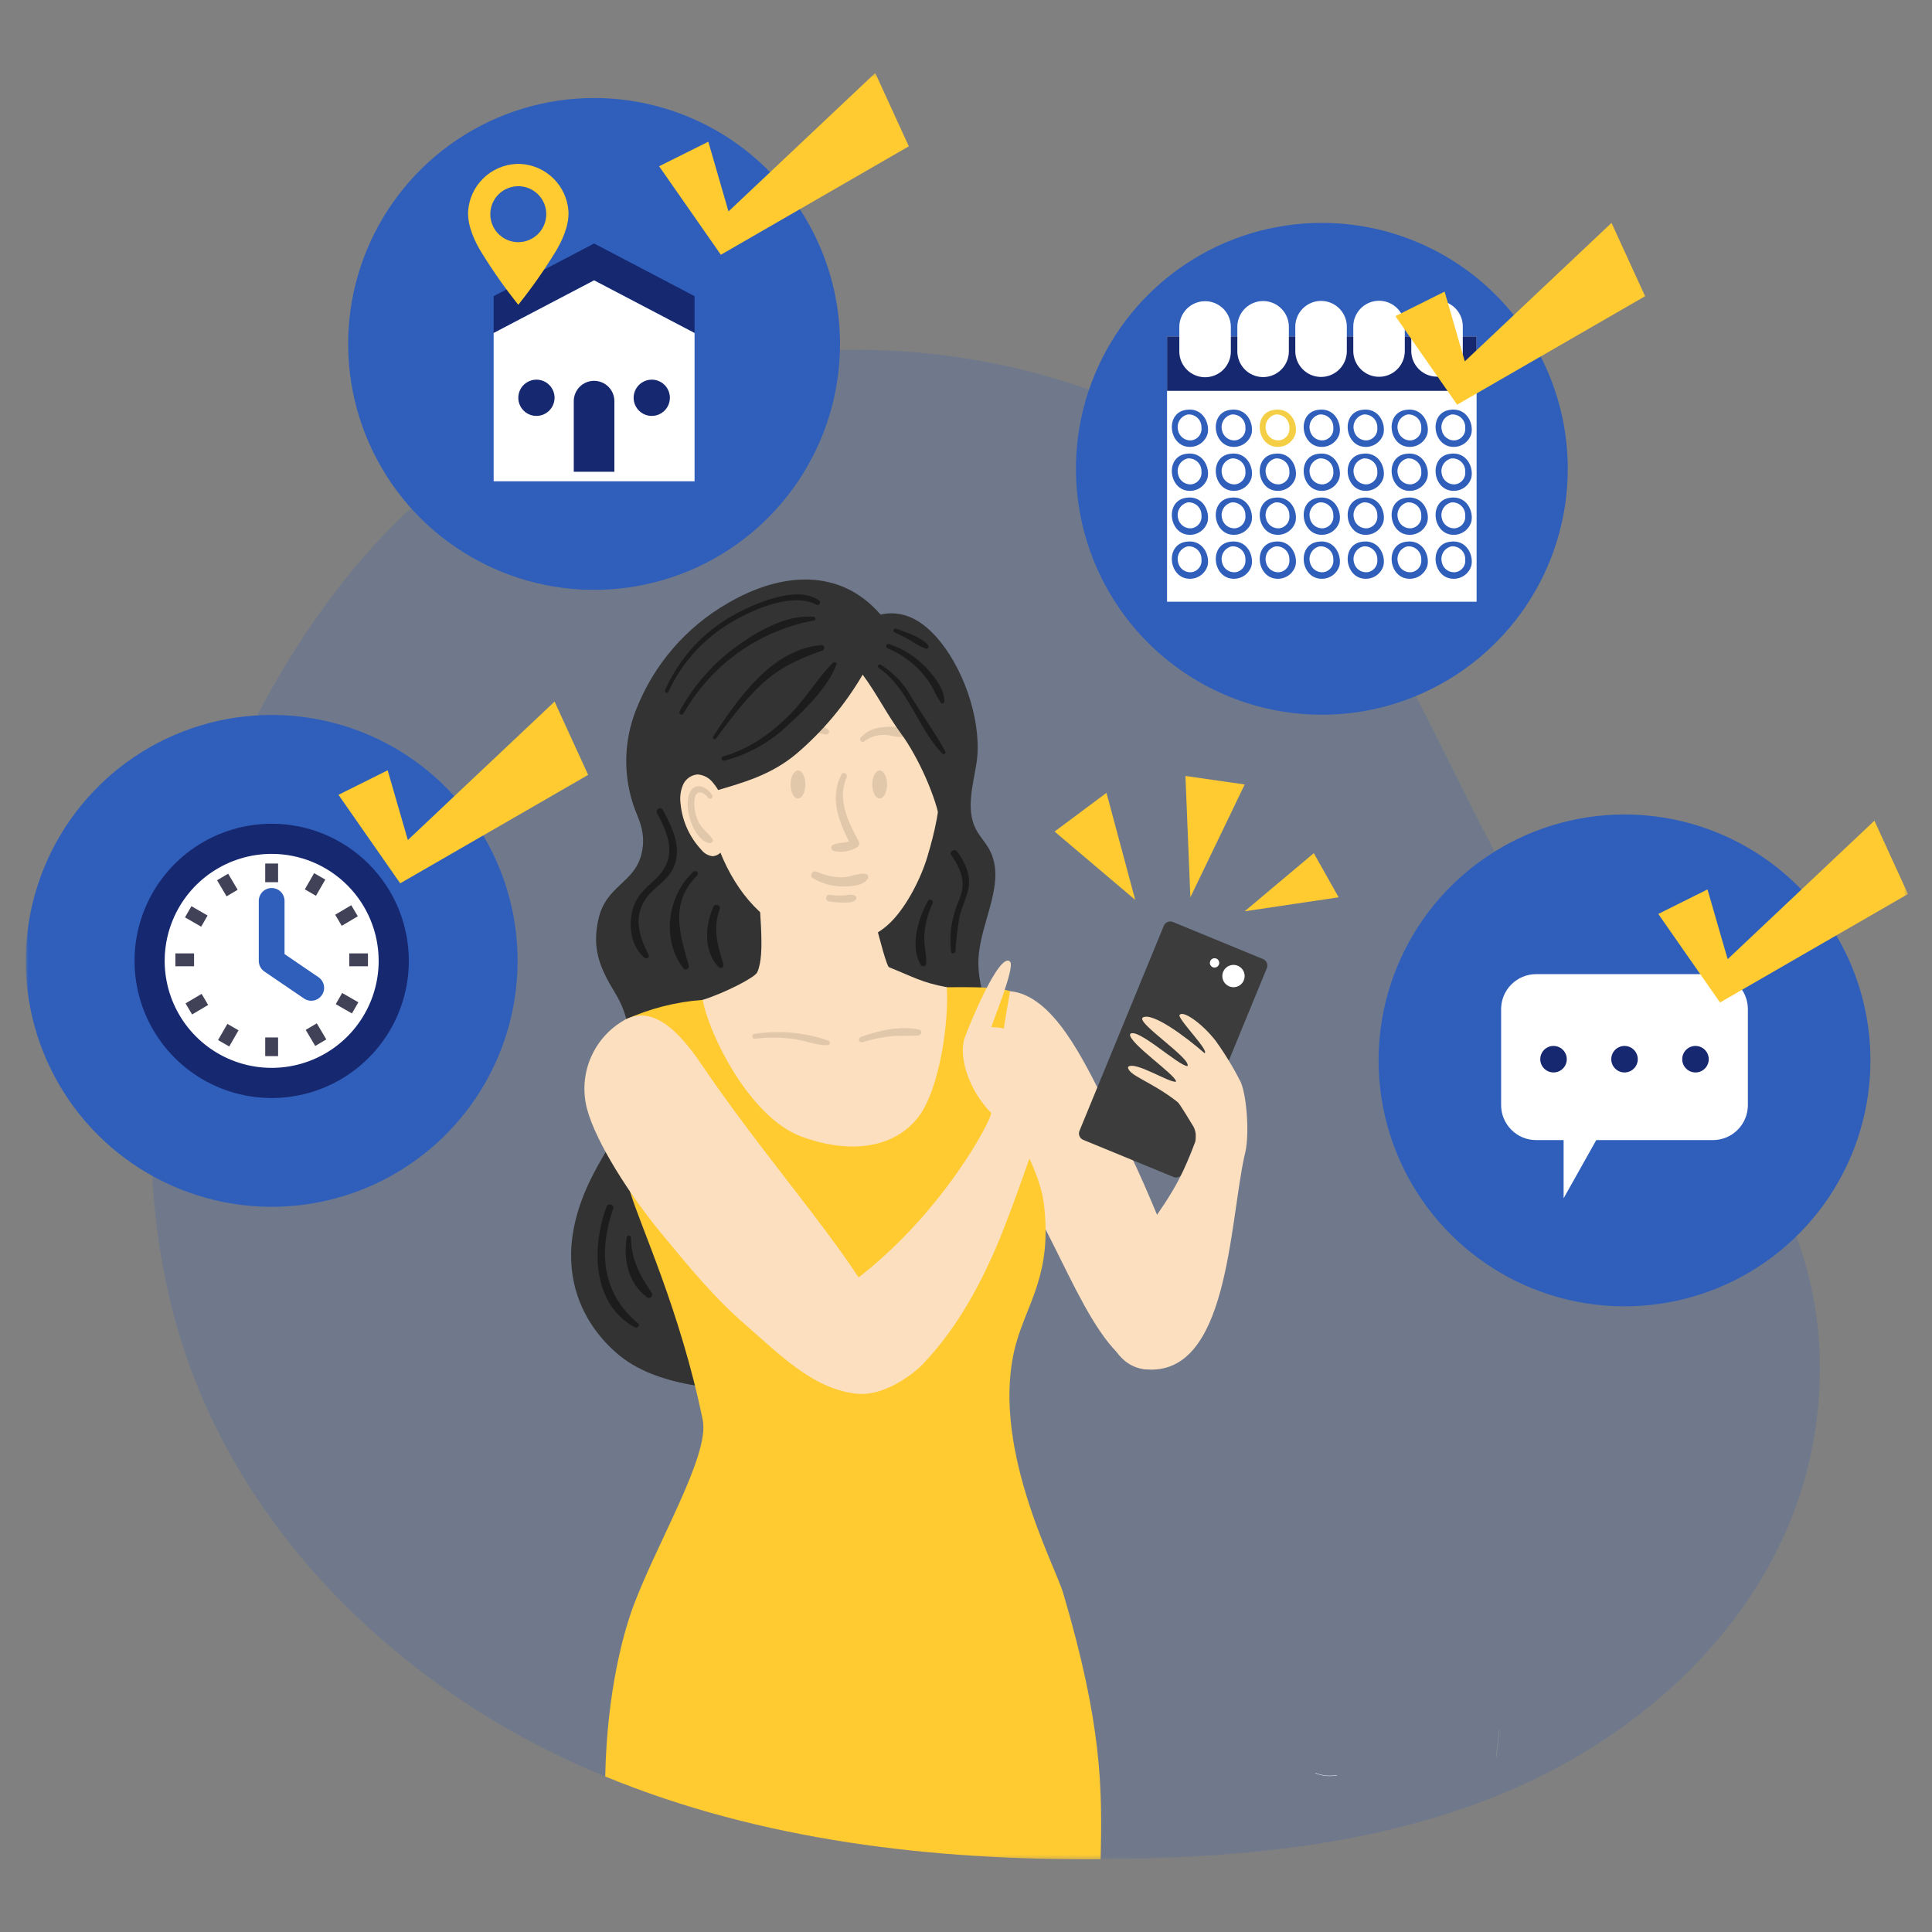 <svg width="512" height="512" viewBox="0 0 512 512" fill="none" xmlns="http://www.w3.org/2000/svg">
<rect x="0" y="0" width="512" height="512" fill="#808080" stroke="none"/>
<mask id="mask0_3784_4286" style="mask-type:luminance" maskUnits="userSpaceOnUse" x="6" y="19" width="500" height="474">
<path d="M505.622 19.343H6.82V492.737H505.622V19.343Z" fill="white"/>
</mask>
<g mask="url(#mask0_3784_4286)">
<g opacity="0.2">
<path d="M472.508 407.588C457.752 439.47 429.077 462.621 397.595 475.535C366.114 488.448 331.85 492.027 298.051 492.64C295.924 492.682 293.796 492.704 291.668 492.724C247.03 493.01 201.767 487.823 160.389 470.781C156.833 469.32 153.301 467.767 149.793 466.123C103.673 444.444 63.428 405.162 47.848 354.775C41.349 333.764 39.232 311.426 40.225 289.369C41.434 263.98 46.868 238.969 56.304 215.367C72.056 175.874 98.805 134.698 135.927 115.442C225.182 69.173 310.426 102.39 342.839 136.241C377.685 172.634 391.14 231.965 425.086 269.288C437.429 282.848 453.233 292.756 464.538 307.279C485.909 334.729 487.264 375.717 472.508 407.588Z" fill="#2F5FBB"/>
<path d="M397.307 458.507C397.021 460.853 396.737 463.2 396.453 465.547C396.447 465.614 396.552 465.614 396.559 465.547C396.845 463.2 397.13 460.853 397.414 458.507C397.419 458.44 397.314 458.44 397.307 458.507Z" fill="#E3F2FF"/>
</g>
<path d="M137.169 254.645C137.169 267.535 133.346 280.136 126.185 290.854C119.023 301.571 108.844 309.925 96.935 314.858C85.026 319.791 71.922 321.082 59.279 318.566C46.637 316.052 35.024 309.844 25.909 300.729C16.794 291.615 10.587 280.001 8.072 267.36C5.558 254.717 6.849 241.612 11.782 229.703C16.715 217.795 25.069 207.615 35.786 200.454C46.505 193.292 59.105 189.471 71.996 189.471C80.554 189.471 89.029 191.156 96.937 194.431C104.844 197.707 112.029 202.507 118.08 208.559C124.133 214.611 128.933 221.796 132.208 229.704C135.484 237.611 137.169 246.087 137.169 254.645Z" fill="#2F5FBB"/>
<path d="M108.342 254.644C108.342 261.832 106.211 268.858 102.217 274.835C98.224 280.811 92.548 285.469 85.907 288.221C79.266 290.971 71.959 291.691 64.909 290.288C57.859 288.886 51.383 285.425 46.301 280.342C41.218 275.259 37.757 268.784 36.355 261.734C34.952 254.683 35.672 247.377 38.423 240.735C41.173 234.095 45.831 228.419 51.808 224.425C57.785 220.432 64.811 218.301 71.999 218.301C76.772 218.301 81.498 219.241 85.907 221.067C90.316 222.894 94.323 225.57 97.697 228.946C101.072 232.32 103.749 236.327 105.576 240.735C107.402 245.145 108.342 249.871 108.342 254.644Z" fill="#162870"/>
<path d="M100.35 254.642C100.35 260.25 98.687 265.732 95.571 270.394C92.456 275.058 88.027 278.692 82.846 280.838C77.665 282.984 71.964 283.546 66.463 282.451C60.963 281.358 55.911 278.657 51.946 274.692C47.98 270.726 45.279 265.674 44.185 260.174C43.091 254.674 43.653 248.972 45.799 243.791C47.945 238.609 51.579 234.181 56.242 231.066C60.905 227.951 66.387 226.287 71.995 226.287C79.515 226.287 86.727 229.275 92.044 234.592C97.362 239.91 100.349 247.122 100.35 254.642Z" fill="white"/>
<path d="M71.992 238.747V254.643L82.479 261.792" stroke="#2F5FBB" stroke-width="6.827" stroke-linecap="round" stroke-linejoin="round"/>
<path d="M71.992 228.843V233.793" stroke="#414258" stroke-width="3.413"/>
<path d="M71.992 274.935V279.884" stroke="#414258" stroke-width="3.413"/>
<path d="M97.513 254.364H92.562" stroke="#414258" stroke-width="3.413"/>
<path d="M51.43 254.364H46.477" stroke="#414258" stroke-width="3.413"/>
<path d="M84.728 232.248L82.258 236.539" stroke="#414258" stroke-width="3.413"/>
<path d="M61.736 272.189L59.266 276.48" stroke="#414258" stroke-width="3.413"/>
<path d="M94.119 267.098L89.828 264.628" stroke="#414258" stroke-width="3.413"/>
<path d="M54.166 244.101L49.875 241.631" stroke="#414258" stroke-width="3.413"/>
<path d="M93.957 241.355L89.695 243.881" stroke="#414258" stroke-width="3.413"/>
<path d="M54.298 264.852L50.039 267.374" stroke="#414258" stroke-width="3.413"/>
<path d="M85.007 276.322L82.484 272.06" stroke="#414258" stroke-width="3.413"/>
<path d="M61.515 236.668L58.992 232.406" stroke="#414258" stroke-width="3.413"/>
<path d="M89.695 210.636L102.737 204.137L108.084 222.616L146.971 185.927L155.863 205.354L106.057 234.093L89.695 210.636Z" fill="#FFCB31"/>
<path d="M222.614 91.151C222.614 104.041 218.791 116.642 211.63 127.359C204.469 138.077 194.29 146.431 182.381 151.364C170.472 156.296 157.368 157.588 144.725 155.072C132.083 152.558 120.47 146.351 111.355 137.236C102.24 128.122 96.033 116.508 93.518 103.866C91.003 91.224 92.294 78.12 97.226 66.21C102.159 54.301 110.512 44.123 121.23 36.961C131.948 29.799 144.549 25.977 157.439 25.977C174.724 25.977 191.301 32.843 203.524 45.066C215.746 57.288 222.614 73.865 222.614 91.151Z" fill="#2F5FBB"/>
<path d="M184.068 78.48V88.25L157.444 74.296L130.82 88.25V78.48L157.444 64.525L184.068 78.48Z" fill="#162870"/>
<path d="M184.068 88.25V127.546H130.82V88.25L157.444 74.295L184.068 88.25Z" fill="white"/>
<path d="M157.435 100.922C156.729 100.921 156.029 101.06 155.376 101.331C154.723 101.601 154.129 101.997 153.629 102.497C153.13 102.997 152.734 103.59 152.463 104.243C152.194 104.896 152.055 105.596 152.055 106.302V125.021H162.817V106.304C162.817 105.597 162.678 104.897 162.407 104.244C162.138 103.591 161.741 102.997 161.241 102.497C160.742 101.998 160.148 101.601 159.495 101.331C158.842 101.061 158.142 100.922 157.435 100.922Z" fill="#162870"/>
<path d="M146.966 105.416C146.966 106.367 146.684 107.297 146.156 108.087C145.628 108.878 144.877 109.494 143.999 109.858C143.12 110.222 142.154 110.318 141.221 110.132C140.288 109.947 139.432 109.489 138.759 108.817C138.087 108.144 137.629 107.288 137.444 106.355C137.258 105.422 137.354 104.456 137.718 103.577C138.082 102.699 138.698 101.948 139.488 101.42C140.279 100.892 141.209 100.61 142.16 100.61C143.434 100.611 144.656 101.117 145.557 102.018C146.458 102.92 146.966 104.142 146.966 105.416Z" fill="#162870"/>
<path d="M177.529 105.416C177.529 106.367 177.247 107.296 176.719 108.087C176.191 108.878 175.441 109.494 174.562 109.858C173.684 110.222 172.717 110.318 171.785 110.133C170.852 109.947 169.995 109.49 169.323 108.818C168.651 108.146 168.193 107.289 168.007 106.357C167.821 105.425 167.916 104.458 168.28 103.58C168.643 102.701 169.258 101.95 170.049 101.422C170.839 100.893 171.768 100.611 172.719 100.61C173.994 100.61 175.217 101.116 176.119 102.017C177.021 102.919 177.528 104.141 177.529 105.416Z" fill="#162870"/>
<path fill-rule="evenodd" clip-rule="evenodd" d="M150.651 56.053C150.841 59.87 148.876 64.052 147.034 67.016C144.088 71.793 140.855 76.387 137.351 80.772C133.848 76.387 130.615 71.793 127.669 67.016C125.827 64.057 123.862 59.87 124.052 56.053C124.255 52.748 125.67 49.634 128.026 47.307C130.382 44.98 133.514 43.604 136.821 43.442C137.001 43.432 137.17 43.432 137.35 43.432C137.53 43.432 137.699 43.432 137.879 43.442C141.187 43.603 144.319 44.979 146.675 47.306C149.032 49.633 150.447 52.748 150.651 56.053ZM144.765 56.752C144.763 55.286 144.326 53.853 143.51 52.636C142.694 51.418 141.536 50.469 140.181 49.91C138.826 49.35 137.337 49.205 135.898 49.492C134.461 49.779 133.142 50.486 132.105 51.523C131.07 52.56 130.364 53.881 130.079 55.319C129.794 56.757 129.941 58.247 130.503 59.601C131.064 60.956 132.014 62.113 133.234 62.927C134.452 63.741 135.886 64.176 137.351 64.176C139.319 64.174 141.205 63.391 142.595 61.999C143.986 60.607 144.766 58.719 144.765 56.752Z" fill="#FFCB31"/>
<path d="M174.672 44.056L187.71 37.557L193.057 56.036L231.948 19.343L240.843 38.774L191.03 67.516L174.672 44.056Z" fill="#FFCB31"/>
<path d="M415.476 124.244C415.476 137.133 411.653 149.733 404.492 160.451C397.331 171.168 387.152 179.52 375.243 184.452C363.334 189.385 350.23 190.676 337.588 188.16C324.947 185.646 313.334 179.438 304.22 170.324C295.106 161.21 288.9 149.597 286.385 136.955C283.871 124.313 285.161 111.209 290.094 99.3C295.026 87.392 303.38 77.214 314.097 70.053C324.815 62.892 337.414 59.069 350.304 59.069C367.589 59.07 384.166 65.937 396.388 78.159C408.61 90.382 415.476 106.959 415.476 124.244Z" fill="#2F5FBB"/>
<path d="M391.315 159.464H309.281V89.159H391.315V159.464Z" fill="white"/>
<path d="M391.315 103.576H309.281V89.159H391.315V103.576Z" fill="#162870"/>
<path d="M319.359 93.143V86.647" stroke="white" stroke-width="13.653" stroke-linecap="round" stroke-linejoin="round"/>
<path d="M334.734 93.104V86.608" stroke="white" stroke-width="13.653" stroke-linecap="round" stroke-linejoin="round"/>
<path d="M350.094 93.065V86.573" stroke="white" stroke-width="13.653" stroke-linecap="round" stroke-linejoin="round"/>
<path d="M365.461 93.026V86.534" stroke="white" stroke-width="13.653" stroke-linecap="round" stroke-linejoin="round"/>
<path d="M380.828 92.993V86.496" stroke="white" stroke-width="13.653" stroke-linecap="round" stroke-linejoin="round"/>
<path fill-rule="evenodd" clip-rule="evenodd" d="M343.312 114.991C343.006 115.999 342.379 116.88 341.527 117.501C340.676 118.121 339.645 118.449 338.592 118.432C333.052 118.422 331.926 109.495 337.54 108.63C342.067 107.864 343.988 112.218 343.312 114.991ZM341.697 113.27C341.708 112.798 341.62 112.329 341.438 111.894C341.257 111.458 340.985 111.066 340.642 110.742C340.298 110.419 339.891 110.171 339.445 110.016C338.999 109.86 338.526 109.801 338.056 109.841C337.615 109.94 337.199 110.126 336.83 110.388C336.462 110.649 336.149 110.981 335.91 111.364C335.67 111.748 335.509 112.174 335.435 112.62C335.361 113.066 335.376 113.522 335.48 113.962C335.622 114.79 336.073 115.533 336.742 116.041C337.409 116.549 338.247 116.784 339.082 116.7C339.881 116.585 340.602 116.161 341.091 115.519C341.579 114.879 341.798 114.07 341.697 113.27Z" fill="#F4CE45"/>
<path fill-rule="evenodd" clip-rule="evenodd" d="M343.312 126.641C343.006 127.649 342.379 128.529 341.527 129.151C340.676 129.771 339.645 130.098 338.592 130.081C333.052 130.071 331.926 121.144 337.54 120.279C342.067 119.514 343.988 123.868 343.312 126.641ZM341.697 124.919C341.708 124.447 341.62 123.978 341.438 123.544C341.257 123.108 340.985 122.715 340.642 122.392C340.298 122.068 339.891 121.821 339.445 121.665C338.999 121.51 338.526 121.45 338.056 121.49C337.615 121.59 337.199 121.776 336.83 122.037C336.462 122.299 336.149 122.631 335.91 123.013C335.67 123.397 335.509 123.824 335.435 124.27C335.361 124.716 335.376 125.171 335.48 125.611C335.622 126.439 336.073 127.182 336.742 127.691C337.409 128.198 338.247 128.434 339.082 128.35C339.881 128.235 340.602 127.81 341.091 127.169C341.579 126.528 341.798 125.719 341.697 124.919Z" fill="#2F5FBB"/>
<path fill-rule="evenodd" clip-rule="evenodd" d="M343.312 138.291C343.006 139.299 342.379 140.18 341.527 140.801C340.676 141.421 339.645 141.748 338.592 141.732C333.052 141.721 331.926 132.794 337.54 131.93C342.067 131.164 343.988 135.518 343.312 138.291ZM341.697 136.57C341.708 136.097 341.62 135.629 341.438 135.193C341.257 134.758 340.985 134.366 340.642 134.043C340.298 133.718 339.891 133.471 339.445 133.316C338.999 133.161 338.526 133.101 338.056 133.14C337.615 133.24 337.199 133.426 336.83 133.688C336.462 133.949 336.149 134.282 335.91 134.664C335.67 135.047 335.509 135.474 335.435 135.92C335.361 136.366 335.376 136.821 335.48 137.261C335.622 138.09 336.073 138.833 336.742 139.341C337.409 139.849 338.247 140.084 339.082 140C339.881 139.885 340.602 139.461 341.091 138.819C341.579 138.177 341.798 137.369 341.697 136.57Z" fill="#2F5FBB"/>
<path fill-rule="evenodd" clip-rule="evenodd" d="M343.312 149.941C343.006 150.95 342.379 151.83 341.527 152.451C340.676 153.071 339.645 153.399 338.592 153.382C333.052 153.372 331.926 144.445 337.54 143.58C342.067 142.814 343.988 147.169 343.312 149.941ZM341.697 148.22C341.708 147.748 341.62 147.279 341.438 146.844C341.257 146.409 340.985 146.016 340.642 145.693C340.298 145.369 339.891 145.122 339.445 144.966C338.999 144.811 338.526 144.751 338.056 144.791C337.615 144.891 337.199 145.076 336.83 145.338C336.462 145.6 336.149 145.932 335.91 146.314C335.67 146.698 335.509 147.124 335.435 147.57C335.361 148.016 335.376 148.471 335.48 148.912C335.622 149.74 336.073 150.483 336.742 150.992C337.409 151.499 338.247 151.735 339.082 151.65C339.881 151.535 340.602 151.111 341.091 150.469C341.579 149.829 341.798 149.02 341.697 148.22Z" fill="#2F5FBB"/>
<path fill-rule="evenodd" clip-rule="evenodd" d="M378.265 114.991C377.959 115.999 377.332 116.88 376.48 117.501C375.629 118.121 374.598 118.449 373.545 118.432C368.005 118.422 366.88 109.495 372.493 108.63C377.021 107.864 378.941 112.218 378.265 114.991ZM376.65 113.27C376.661 112.798 376.573 112.329 376.391 111.894C376.211 111.458 375.939 111.066 375.595 110.742C375.251 110.419 374.844 110.171 374.398 110.016C373.953 109.86 373.48 109.801 373.009 109.841C372.568 109.94 372.152 110.126 371.783 110.388C371.415 110.649 371.102 110.981 370.863 111.364C370.623 111.748 370.462 112.174 370.389 112.62C370.315 113.066 370.329 113.522 370.433 113.962C370.575 114.79 371.026 115.533 371.695 116.041C372.363 116.549 373.2 116.784 374.035 116.7C374.834 116.585 375.555 116.161 376.044 115.519C376.534 114.879 376.751 114.07 376.65 113.27Z" fill="#2F5FBB"/>
<path fill-rule="evenodd" clip-rule="evenodd" d="M378.265 126.641C377.959 127.649 377.332 128.529 376.48 129.151C375.629 129.771 374.598 130.098 373.545 130.081C368.005 130.071 366.88 121.144 372.493 120.279C377.021 119.514 378.941 123.868 378.265 126.641ZM376.65 124.919C376.661 124.447 376.573 123.978 376.391 123.544C376.211 123.108 375.939 122.715 375.595 122.392C375.251 122.068 374.844 121.821 374.398 121.665C373.953 121.51 373.48 121.45 373.009 121.49C372.568 121.59 372.152 121.776 371.783 122.037C371.415 122.299 371.102 122.631 370.863 123.013C370.623 123.397 370.462 123.824 370.389 124.27C370.315 124.716 370.329 125.171 370.433 125.611C370.575 126.439 371.026 127.182 371.695 127.691C372.363 128.198 373.2 128.434 374.035 128.35C374.834 128.235 375.555 127.81 376.044 127.169C376.534 126.528 376.751 125.719 376.65 124.919Z" fill="#2F5FBB"/>
<path fill-rule="evenodd" clip-rule="evenodd" d="M378.265 138.291C377.959 139.299 377.332 140.18 376.48 140.801C375.629 141.421 374.598 141.748 373.545 141.732C368.005 141.721 366.88 132.794 372.493 131.93C377.021 131.164 378.941 135.518 378.265 138.291ZM376.65 136.57C376.661 136.097 376.573 135.629 376.391 135.193C376.211 134.758 375.939 134.366 375.595 134.043C375.251 133.718 374.844 133.471 374.398 133.316C373.953 133.161 373.48 133.101 373.009 133.14C372.568 133.24 372.152 133.426 371.783 133.688C371.415 133.949 371.102 134.282 370.863 134.664C370.623 135.047 370.462 135.474 370.389 135.92C370.315 136.366 370.329 136.821 370.433 137.261C370.575 138.09 371.026 138.833 371.695 139.341C372.363 139.849 373.2 140.084 374.035 140C374.834 139.885 375.555 139.461 376.044 138.819C376.534 138.177 376.751 137.369 376.65 136.57Z" fill="#2F5FBB"/>
<path fill-rule="evenodd" clip-rule="evenodd" d="M378.265 149.941C377.959 150.95 377.332 151.83 376.48 152.451C375.629 153.071 374.598 153.399 373.545 153.382C368.005 153.372 366.88 144.445 372.493 143.58C377.021 142.814 378.941 147.169 378.265 149.941ZM376.65 148.22C376.661 147.748 376.573 147.279 376.391 146.844C376.211 146.409 375.939 146.016 375.595 145.693C375.251 145.369 374.844 145.122 374.398 144.966C373.953 144.811 373.48 144.751 373.009 144.791C372.568 144.891 372.152 145.076 371.783 145.338C371.415 145.6 371.102 145.932 370.863 146.314C370.623 146.698 370.462 147.124 370.389 147.57C370.315 148.016 370.329 148.471 370.433 148.912C370.575 149.74 371.026 150.483 371.695 150.992C372.363 151.499 373.2 151.735 374.035 151.65C374.834 151.535 375.555 151.111 376.044 150.469C376.534 149.829 376.751 149.02 376.65 148.22Z" fill="#2F5FBB"/>
<path fill-rule="evenodd" clip-rule="evenodd" d="M389.914 114.991C389.608 115.999 388.981 116.88 388.129 117.501C387.278 118.121 386.247 118.449 385.193 118.432C379.653 118.422 378.528 109.495 384.142 108.63C388.669 107.864 390.59 112.218 389.914 114.991ZM388.298 113.27C388.31 112.798 388.222 112.329 388.04 111.894C387.859 111.458 387.587 111.066 387.243 110.742C386.9 110.419 386.492 110.171 386.046 110.016C385.602 109.86 385.128 109.801 384.657 109.841C384.217 109.94 383.8 110.126 383.432 110.388C383.063 110.649 382.75 110.981 382.511 111.364C382.271 111.748 382.111 112.174 382.037 112.62C381.963 113.066 381.978 113.522 382.081 113.962C382.224 114.79 382.674 115.533 383.343 116.041C384.011 116.549 384.848 116.784 385.684 116.7C386.482 116.585 387.204 116.161 387.693 115.519C388.182 114.879 388.399 114.07 388.298 113.27Z" fill="#2F5FBB"/>
<path fill-rule="evenodd" clip-rule="evenodd" d="M389.914 126.641C389.608 127.649 388.981 128.529 388.129 129.151C387.278 129.771 386.247 130.098 385.193 130.081C379.653 130.071 378.528 121.144 384.142 120.279C388.669 119.514 390.59 123.868 389.914 126.641ZM388.298 124.919C388.31 124.447 388.222 123.978 388.04 123.544C387.859 123.108 387.587 122.715 387.243 122.392C386.9 122.068 386.492 121.821 386.046 121.665C385.602 121.51 385.128 121.45 384.657 121.49C384.217 121.59 383.8 121.776 383.432 122.037C383.063 122.299 382.75 122.631 382.511 123.013C382.271 123.397 382.111 123.824 382.037 124.27C381.963 124.716 381.978 125.171 382.081 125.611C382.224 126.439 382.674 127.182 383.343 127.691C384.011 128.198 384.848 128.434 385.684 128.35C386.482 128.235 387.204 127.81 387.693 127.169C388.182 126.528 388.399 125.719 388.298 124.919Z" fill="#2F5FBB"/>
<path fill-rule="evenodd" clip-rule="evenodd" d="M389.914 138.291C389.608 139.299 388.981 140.18 388.129 140.801C387.278 141.421 386.247 141.748 385.193 141.732C379.653 141.721 378.528 132.794 384.142 131.93C388.669 131.164 390.59 135.518 389.914 138.291ZM388.298 136.57C388.31 136.097 388.222 135.629 388.04 135.193C387.859 134.758 387.587 134.366 387.243 134.043C386.9 133.718 386.492 133.471 386.046 133.316C385.602 133.161 385.128 133.101 384.657 133.14C384.217 133.24 383.8 133.426 383.432 133.688C383.063 133.949 382.75 134.282 382.511 134.664C382.271 135.047 382.111 135.474 382.037 135.92C381.963 136.366 381.978 136.821 382.081 137.261C382.224 138.09 382.674 138.833 383.343 139.341C384.011 139.849 384.848 140.084 385.684 140C386.482 139.885 387.204 139.461 387.693 138.819C388.182 138.177 388.399 137.369 388.298 136.57Z" fill="#2F5FBB"/>
<path fill-rule="evenodd" clip-rule="evenodd" d="M389.914 149.941C389.608 150.95 388.981 151.83 388.129 152.451C387.278 153.071 386.247 153.399 385.193 153.382C379.653 153.372 378.528 144.445 384.142 143.58C388.669 142.814 390.59 147.169 389.914 149.941ZM388.298 148.22C388.31 147.748 388.222 147.279 388.04 146.844C387.859 146.409 387.587 146.016 387.243 145.693C386.9 145.369 386.492 145.122 386.046 144.966C385.602 144.811 385.128 144.751 384.657 144.791C384.217 144.891 383.8 145.076 383.432 145.338C383.063 145.6 382.75 145.932 382.511 146.314C382.271 146.698 382.111 147.124 382.037 147.57C381.963 148.016 381.978 148.471 382.081 148.912C382.224 149.74 382.674 150.483 383.343 150.992C384.011 151.499 384.848 151.735 385.684 151.65C386.482 151.535 387.204 151.111 387.693 150.469C388.182 149.829 388.399 149.02 388.298 148.22Z" fill="#2F5FBB"/>
<path fill-rule="evenodd" clip-rule="evenodd" d="M331.664 114.991C331.358 115.999 330.731 116.88 329.879 117.501C329.028 118.121 327.997 118.449 326.943 118.432C321.403 118.422 320.278 109.495 325.892 108.63C330.419 107.864 332.34 112.218 331.664 114.991ZM330.048 113.27C330.059 112.798 329.972 112.329 329.79 111.894C329.609 111.458 329.337 111.066 328.993 110.742C328.65 110.419 328.242 110.171 327.796 110.016C327.35 109.86 326.877 109.801 326.407 109.841C325.967 109.94 325.55 110.126 325.182 110.388C324.813 110.649 324.5 110.981 324.261 111.364C324.021 111.748 323.861 112.174 323.787 112.62C323.713 113.066 323.728 113.522 323.831 113.962C323.974 114.79 324.424 115.533 325.093 116.041C325.761 116.549 326.598 116.784 327.434 116.7C328.232 116.585 328.954 116.161 329.443 115.519C329.931 114.879 330.149 114.07 330.048 113.27Z" fill="#2F5FBB"/>
<path fill-rule="evenodd" clip-rule="evenodd" d="M331.664 126.641C331.358 127.649 330.731 128.529 329.879 129.151C329.028 129.771 327.997 130.098 326.943 130.081C321.403 130.071 320.278 121.144 325.892 120.279C330.419 119.514 332.34 123.868 331.664 126.641ZM330.048 124.919C330.059 124.447 329.972 123.978 329.79 123.544C329.609 123.108 329.337 122.715 328.993 122.392C328.65 122.068 328.242 121.821 327.796 121.665C327.35 121.51 326.877 121.45 326.407 121.49C325.967 121.59 325.55 121.776 325.182 122.037C324.813 122.299 324.5 122.631 324.261 123.013C324.021 123.397 323.861 123.824 323.787 124.27C323.713 124.716 323.728 125.171 323.831 125.611C323.974 126.439 324.424 127.182 325.093 127.691C325.761 128.198 326.598 128.434 327.434 128.35C328.232 128.235 328.954 127.81 329.443 127.169C329.931 126.528 330.149 125.719 330.048 124.919Z" fill="#2F5FBB"/>
<path fill-rule="evenodd" clip-rule="evenodd" d="M331.664 138.291C331.358 139.299 330.731 140.18 329.879 140.801C329.028 141.421 327.997 141.748 326.943 141.732C321.403 141.721 320.278 132.794 325.892 131.93C330.419 131.164 332.34 135.518 331.664 138.291ZM330.048 136.57C330.059 136.097 329.972 135.629 329.79 135.193C329.609 134.758 329.337 134.366 328.993 134.043C328.65 133.718 328.242 133.471 327.796 133.316C327.35 133.161 326.877 133.101 326.407 133.14C325.967 133.24 325.55 133.426 325.182 133.688C324.813 133.949 324.5 134.282 324.261 134.664C324.021 135.047 323.861 135.474 323.787 135.92C323.713 136.366 323.728 136.821 323.831 137.261C323.974 138.09 324.424 138.833 325.093 139.341C325.761 139.849 326.598 140.084 327.434 140C328.232 139.885 328.954 139.461 329.443 138.819C329.931 138.177 330.149 137.369 330.048 136.57Z" fill="#2F5FBB"/>
<path fill-rule="evenodd" clip-rule="evenodd" d="M331.664 149.941C331.358 150.95 330.731 151.83 329.879 152.451C329.028 153.071 327.997 153.399 326.943 153.382C321.403 153.372 320.278 144.445 325.892 143.58C330.419 142.814 332.34 147.169 331.664 149.941ZM330.048 148.22C330.059 147.748 329.972 147.279 329.79 146.844C329.609 146.409 329.337 146.016 328.993 145.693C328.65 145.369 328.242 145.122 327.796 144.966C327.35 144.811 326.877 144.751 326.407 144.791C325.967 144.891 325.55 145.076 325.182 145.338C324.813 145.6 324.5 145.932 324.261 146.314C324.021 146.698 323.861 147.124 323.787 147.57C323.713 148.016 323.728 148.471 323.831 148.912C323.974 149.74 324.424 150.483 325.093 150.992C325.761 151.499 326.598 151.735 327.434 151.65C328.232 151.535 328.954 151.111 329.443 150.469C329.931 149.829 330.149 149.02 330.048 148.22Z" fill="#2F5FBB"/>
<path fill-rule="evenodd" clip-rule="evenodd" d="M366.617 114.991C366.311 115.999 365.684 116.88 364.832 117.501C363.981 118.121 362.95 118.449 361.896 118.432C356.356 118.422 355.231 109.495 360.845 108.63C365.372 107.864 367.293 112.218 366.617 114.991ZM365.001 113.27C365.013 112.798 364.925 112.329 364.743 111.894C364.562 111.458 364.29 111.066 363.947 110.742C363.603 110.419 363.196 110.171 362.75 110.016C362.304 109.86 361.831 109.801 361.36 109.841C360.92 109.94 360.504 110.126 360.135 110.388C359.766 110.649 359.453 110.981 359.214 111.364C358.974 111.748 358.814 112.174 358.74 112.62C358.666 113.066 358.681 113.522 358.784 113.962C358.927 114.79 359.377 115.533 360.046 116.041C360.714 116.549 361.552 116.784 362.387 116.7C363.185 116.585 363.907 116.161 364.396 115.519C364.884 114.879 365.102 114.07 365.001 113.27Z" fill="#2F5FBB"/>
<path fill-rule="evenodd" clip-rule="evenodd" d="M366.617 126.641C366.311 127.649 365.684 128.529 364.832 129.151C363.981 129.771 362.95 130.098 361.896 130.081C356.356 130.071 355.231 121.144 360.845 120.279C365.372 119.514 367.293 123.868 366.617 126.641ZM365.001 124.919C365.013 124.447 364.925 123.978 364.743 123.544C364.562 123.108 364.29 122.715 363.947 122.392C363.603 122.068 363.196 121.821 362.75 121.665C362.304 121.51 361.831 121.45 361.36 121.49C360.92 121.59 360.504 121.776 360.135 122.037C359.766 122.299 359.453 122.631 359.214 123.013C358.974 123.397 358.814 123.824 358.74 124.27C358.666 124.716 358.681 125.171 358.784 125.611C358.927 126.439 359.377 127.182 360.046 127.691C360.714 128.198 361.552 128.434 362.387 128.35C363.185 128.235 363.907 127.81 364.396 127.169C364.884 126.528 365.102 125.719 365.001 124.919Z" fill="#2F5FBB"/>
<path fill-rule="evenodd" clip-rule="evenodd" d="M366.617 138.291C366.311 139.299 365.684 140.18 364.832 140.801C363.981 141.421 362.95 141.748 361.896 141.732C356.356 141.721 355.231 132.794 360.845 131.93C365.372 131.164 367.293 135.518 366.617 138.291ZM365.001 136.57C365.013 136.097 364.925 135.629 364.743 135.193C364.562 134.758 364.29 134.366 363.947 134.043C363.603 133.718 363.196 133.471 362.75 133.316C362.304 133.161 361.831 133.101 361.36 133.14C360.92 133.24 360.504 133.426 360.135 133.688C359.766 133.949 359.453 134.282 359.214 134.664C358.974 135.047 358.814 135.474 358.74 135.92C358.666 136.366 358.681 136.821 358.784 137.261C358.927 138.09 359.377 138.833 360.046 139.341C360.714 139.849 361.552 140.084 362.387 140C363.185 139.885 363.907 139.461 364.396 138.819C364.884 138.177 365.102 137.369 365.001 136.57Z" fill="#2F5FBB"/>
<path fill-rule="evenodd" clip-rule="evenodd" d="M366.617 149.941C366.311 150.95 365.684 151.83 364.832 152.451C363.981 153.071 362.95 153.399 361.896 153.382C356.356 153.372 355.231 144.445 360.845 143.58C365.372 142.814 367.293 147.169 366.617 149.941ZM365.001 148.22C365.013 147.748 364.925 147.279 364.743 146.844C364.562 146.409 364.29 146.016 363.947 145.693C363.603 145.369 363.196 145.122 362.75 144.966C362.304 144.811 361.831 144.751 361.36 144.791C360.92 144.891 360.504 145.076 360.135 145.338C359.766 145.6 359.453 145.932 359.214 146.314C358.974 146.698 358.814 147.124 358.74 147.57C358.666 148.016 358.681 148.471 358.784 148.912C358.927 149.74 359.377 150.483 360.046 150.992C360.714 151.499 361.552 151.735 362.387 151.65C363.185 151.535 363.907 151.111 364.396 150.469C364.884 149.829 365.102 149.02 365.001 148.22Z" fill="#2F5FBB"/>
<path fill-rule="evenodd" clip-rule="evenodd" d="M320.015 114.991C319.709 115.999 319.082 116.88 318.23 117.501C317.379 118.121 316.348 118.449 315.295 118.432C309.755 118.422 308.63 109.495 314.243 108.63C318.771 107.864 320.691 112.218 320.015 114.991ZM318.4 113.27C318.411 112.798 318.323 112.329 318.141 111.894C317.96 111.458 317.689 111.066 317.345 110.742C317.001 110.419 316.594 110.171 316.148 110.016C315.702 109.86 315.229 109.801 314.759 109.841C314.318 109.94 313.902 110.126 313.533 110.388C313.165 110.649 312.852 110.981 312.613 111.364C312.373 111.748 312.212 112.174 312.138 112.62C312.065 113.066 312.079 113.522 312.183 113.962C312.325 114.79 312.776 115.533 313.445 116.041C314.113 116.549 314.95 116.784 315.785 116.7C316.584 116.585 317.305 116.161 317.794 115.519C318.282 114.879 318.501 114.07 318.4 113.27Z" fill="#2F5FBB"/>
<path fill-rule="evenodd" clip-rule="evenodd" d="M320.015 126.641C319.709 127.649 319.082 128.529 318.23 129.151C317.379 129.771 316.348 130.098 315.295 130.081C309.755 130.071 308.63 121.144 314.243 120.279C318.771 119.514 320.691 123.868 320.015 126.641ZM318.4 124.919C318.411 124.447 318.323 123.978 318.141 123.544C317.96 123.108 317.689 122.715 317.345 122.392C317.001 122.068 316.594 121.821 316.148 121.665C315.702 121.51 315.229 121.45 314.759 121.49C314.318 121.59 313.902 121.776 313.533 122.037C313.165 122.299 312.852 122.631 312.613 123.013C312.373 123.397 312.212 123.824 312.138 124.27C312.065 124.716 312.079 125.171 312.183 125.611C312.325 126.439 312.776 127.182 313.445 127.691C314.113 128.198 314.95 128.434 315.785 128.35C316.584 128.235 317.305 127.81 317.794 127.169C318.282 126.528 318.501 125.719 318.4 124.919Z" fill="#2F5FBB"/>
<path fill-rule="evenodd" clip-rule="evenodd" d="M320.015 138.291C319.709 139.299 319.082 140.18 318.23 140.801C317.379 141.421 316.348 141.748 315.295 141.732C309.755 141.721 308.63 132.794 314.243 131.93C318.771 131.164 320.691 135.518 320.015 138.291ZM318.4 136.57C318.411 136.097 318.323 135.629 318.141 135.193C317.96 134.758 317.689 134.366 317.345 134.043C317.001 133.718 316.594 133.471 316.148 133.316C315.702 133.161 315.229 133.101 314.759 133.14C314.318 133.24 313.902 133.426 313.533 133.688C313.165 133.949 312.852 134.282 312.613 134.664C312.373 135.047 312.212 135.474 312.138 135.92C312.065 136.366 312.079 136.821 312.183 137.261C312.325 138.09 312.776 138.833 313.445 139.341C314.113 139.849 314.95 140.084 315.785 140C316.584 139.885 317.305 139.461 317.794 138.819C318.282 138.177 318.501 137.369 318.4 136.57Z" fill="#2F5FBB"/>
<path fill-rule="evenodd" clip-rule="evenodd" d="M320.015 149.941C319.709 150.95 319.082 151.83 318.23 152.451C317.379 153.071 316.348 153.399 315.295 153.382C309.755 153.372 308.63 144.445 314.243 143.58C318.771 142.814 320.691 147.169 320.015 149.941ZM318.4 148.22C318.411 147.748 318.323 147.279 318.141 146.844C317.96 146.409 317.689 146.016 317.345 145.693C317.001 145.369 316.594 145.122 316.148 144.966C315.702 144.811 315.229 144.751 314.759 144.791C314.318 144.891 313.902 145.076 313.533 145.338C313.165 145.6 312.852 145.932 312.613 146.314C312.373 146.698 312.212 147.124 312.138 147.57C312.065 148.016 312.079 148.471 312.183 148.912C312.325 149.74 312.776 150.483 313.445 150.992C314.113 151.499 314.95 151.735 315.785 151.65C316.584 151.535 317.305 151.111 317.794 150.469C318.282 149.829 318.501 149.02 318.4 148.22Z" fill="#2F5FBB"/>
<path fill-rule="evenodd" clip-rule="evenodd" d="M354.961 114.991C354.655 115.999 354.028 116.88 353.175 117.501C352.324 118.121 351.294 118.449 350.24 118.432C344.7 118.422 343.575 109.495 349.189 108.63C353.716 107.864 355.636 112.218 354.961 114.991ZM353.345 113.27C353.356 112.798 353.269 112.329 353.087 111.894C352.906 111.458 352.634 111.066 352.29 110.742C351.947 110.419 351.539 110.171 351.093 110.016C350.648 109.86 350.175 109.801 349.704 109.841C349.264 109.94 348.847 110.126 348.479 110.388C348.11 110.649 347.797 110.981 347.558 111.364C347.318 111.748 347.158 112.174 347.084 112.62C347.01 113.066 347.025 113.522 347.128 113.962C347.27 114.79 347.721 115.533 348.39 116.041C349.058 116.549 349.895 116.784 350.73 116.7C351.529 116.585 352.25 116.161 352.74 115.519C353.229 114.879 353.446 114.07 353.345 113.27Z" fill="#2F5FBB"/>
<path fill-rule="evenodd" clip-rule="evenodd" d="M354.961 126.641C354.655 127.649 354.028 128.529 353.175 129.151C352.324 129.771 351.294 130.098 350.24 130.081C344.7 130.071 343.575 121.144 349.189 120.279C353.716 119.514 355.636 123.868 354.961 126.641ZM353.345 124.919C353.356 124.447 353.269 123.978 353.087 123.544C352.906 123.108 352.634 122.715 352.29 122.392C351.947 122.068 351.539 121.821 351.093 121.665C350.648 121.51 350.175 121.45 349.704 121.49C349.264 121.59 348.847 121.776 348.479 122.037C348.11 122.299 347.797 122.631 347.558 123.013C347.318 123.397 347.158 123.824 347.084 124.27C347.01 124.716 347.025 125.171 347.128 125.611C347.27 126.439 347.721 127.182 348.39 127.691C349.058 128.198 349.895 128.434 350.73 128.35C351.529 128.235 352.25 127.81 352.74 127.169C353.229 126.528 353.446 125.719 353.345 124.919Z" fill="#2F5FBB"/>
<path fill-rule="evenodd" clip-rule="evenodd" d="M354.961 138.291C354.655 139.299 354.028 140.18 353.175 140.801C352.324 141.421 351.294 141.748 350.24 141.732C344.7 141.721 343.575 132.794 349.189 131.93C353.716 131.164 355.636 135.518 354.961 138.291ZM353.345 136.57C353.356 136.097 353.269 135.629 353.087 135.193C352.906 134.758 352.634 134.366 352.29 134.043C351.947 133.718 351.539 133.471 351.093 133.316C350.648 133.161 350.175 133.101 349.704 133.14C349.264 133.24 348.847 133.426 348.479 133.688C348.11 133.949 347.797 134.282 347.558 134.664C347.318 135.047 347.158 135.474 347.084 135.92C347.01 136.366 347.025 136.821 347.128 137.261C347.27 138.09 347.721 138.833 348.39 139.341C349.058 139.849 349.895 140.084 350.73 140C351.529 139.885 352.25 139.461 352.74 138.819C353.229 138.177 353.446 137.369 353.345 136.57Z" fill="#2F5FBB"/>
<path fill-rule="evenodd" clip-rule="evenodd" d="M354.961 149.941C354.655 150.95 354.028 151.83 353.175 152.451C352.324 153.071 351.294 153.399 350.24 153.382C344.7 153.372 343.575 144.445 349.189 143.58C353.716 142.814 355.636 147.169 354.961 149.941ZM353.345 148.22C353.356 147.748 353.269 147.279 353.087 146.844C352.906 146.409 352.634 146.016 352.29 145.693C351.947 145.369 351.539 145.122 351.093 144.966C350.648 144.811 350.175 144.751 349.704 144.791C349.264 144.891 348.847 145.076 348.479 145.338C348.11 145.6 347.797 145.932 347.558 146.314C347.318 146.698 347.158 147.124 347.084 147.57C347.01 148.016 347.025 148.471 347.128 148.912C347.27 149.74 347.721 150.483 348.39 150.992C349.058 151.499 349.895 151.735 350.73 151.65C351.529 151.535 352.25 151.111 352.74 150.469C353.229 149.829 353.446 149.02 353.345 148.22Z" fill="#2F5FBB"/>
<path d="M369.797 83.783L382.835 77.284L388.182 95.763L427.069 59.07L435.964 78.501L386.155 107.243L369.797 83.783Z" fill="#FFCB31"/>
<path d="M495.684 281.023C495.684 293.913 491.862 306.514 484.7 317.231C477.539 327.949 467.36 336.303 455.451 341.236C443.542 346.169 430.438 347.46 417.795 344.944C405.152 342.43 393.54 336.222 384.425 327.107C375.31 317.993 369.103 306.38 366.588 293.737C364.074 281.096 365.364 267.991 370.296 256.082C375.23 244.172 383.583 233.994 394.301 226.833C405.019 219.672 417.62 215.849 430.51 215.849C447.795 215.849 464.372 222.715 476.594 234.938C488.817 247.16 495.684 263.738 495.684 281.023Z" fill="#2F5FBB"/>
<path d="M407.092 258.158H453.928C455.146 258.158 456.353 258.398 457.48 258.864C458.605 259.33 459.629 260.014 460.49 260.875C461.352 261.738 462.035 262.761 462.502 263.886C462.968 265.012 463.207 266.219 463.207 267.438V292.854C463.207 294.072 462.968 295.279 462.502 296.406C462.035 297.532 461.352 298.555 460.49 299.417C459.629 300.279 458.606 300.964 457.48 301.43C456.353 301.897 455.146 302.137 453.928 302.137H423.029L414.374 317.549V302.137H407.092C404.631 302.136 402.27 301.157 400.531 299.416C398.79 297.675 397.812 295.315 397.812 292.854V267.438C397.812 264.977 398.79 262.616 400.531 260.876C402.271 259.136 404.631 258.158 407.092 258.158Z" fill="white"/>
<path d="M445.805 280.698C445.805 281.393 446.011 282.074 446.396 282.652C446.783 283.23 447.332 283.68 447.973 283.947C448.616 284.213 449.323 284.283 450.005 284.148C450.687 284.013 451.314 283.678 451.805 283.187C452.297 282.695 452.632 282.069 452.768 281.387C452.904 280.705 452.835 279.998 452.57 279.356C452.304 278.713 451.853 278.164 451.275 277.778C450.697 277.391 450.018 277.184 449.323 277.184C448.861 277.184 448.403 277.273 447.977 277.451C447.55 277.627 447.162 277.886 446.835 278.212C446.509 278.539 446.25 278.926 446.073 279.352C445.896 279.779 445.805 280.236 445.805 280.698Z" fill="#162870"/>
<path d="M427 280.698C427 281.393 427.206 282.073 427.593 282.651C427.978 283.229 428.528 283.679 429.17 283.945C429.813 284.212 430.519 284.281 431.201 284.146C431.882 284.009 432.508 283.675 433 283.183C433.491 282.692 433.827 282.066 433.962 281.384C434.097 280.702 434.028 279.995 433.762 279.353C433.496 278.71 433.045 278.162 432.467 277.776C431.889 277.39 431.21 277.184 430.515 277.184C430.053 277.184 429.596 277.275 429.17 277.451C428.743 277.627 428.356 277.887 428.03 278.213C427.703 278.54 427.445 278.927 427.267 279.353C427.091 279.78 427 280.236 427 280.698Z" fill="#162870"/>
<path d="M408.188 280.698C408.188 281.393 408.393 282.073 408.78 282.651C409.166 283.229 409.716 283.679 410.357 283.945C410.999 284.212 411.707 284.281 412.388 284.146C413.07 284.009 413.695 283.675 414.187 283.183C414.678 282.692 415.014 282.066 415.15 281.384C415.285 280.702 415.216 279.995 414.949 279.353C414.683 278.71 414.233 278.162 413.655 277.776C413.077 277.39 412.397 277.184 411.702 277.184C410.77 277.184 409.876 277.553 409.217 278.213C408.558 278.872 408.188 279.766 408.188 280.698Z" fill="#162870"/>
<path d="M439.461 242.206L452.502 235.707L457.85 254.189L496.737 217.497L505.628 236.928L455.822 265.669L439.461 242.206Z" fill="#FFCB31"/>
<path d="M293.231 293.018C302.702 311.905 304.091 315.858 311.896 334.654C319.112 352.031 307.035 363.598 303.47 362.881C289.423 360.058 280.578 327.109 268.281 311.26C262.18 303.399 249.71 261.04 267.678 262.677C279.123 263.715 287.201 280.993 293.231 293.018Z" fill="#FBDFBE"/>
<path d="M334.721 254.161L310.828 244.334C310.603 244.242 310.363 244.194 310.121 244.195C309.879 244.196 309.639 244.244 309.416 244.338C309.193 244.431 308.989 244.567 308.818 244.74C308.648 244.912 308.513 245.116 308.421 245.34L286.075 299.675C285.89 300.127 285.892 300.635 286.08 301.085C286.269 301.537 286.628 301.895 287.081 302.081L310.974 311.908C311.198 312 311.437 312.048 311.68 312.048C311.922 312.047 312.162 311.999 312.385 311.906C312.609 311.812 312.812 311.677 312.982 311.505C313.153 311.333 313.289 311.13 313.381 310.906L335.727 256.568C335.819 256.343 335.865 256.103 335.865 255.861C335.864 255.619 335.815 255.38 335.722 255.156C335.629 254.933 335.492 254.73 335.32 254.558C335.149 254.388 334.945 254.253 334.721 254.161Z" fill="#3C3C3C"/>
<path d="M329.625 259.787C329.403 260.328 329.025 260.791 328.539 261.119C328.054 261.446 327.483 261.621 326.897 261.622C326.312 261.624 325.738 261.453 325.251 261.128C324.763 260.805 324.383 260.343 324.158 259.803C323.933 259.263 323.872 258.668 323.985 258.094C324.099 257.519 324.379 256.991 324.792 256.577C325.205 256.162 325.733 255.879 326.306 255.764C326.88 255.649 327.475 255.707 328.016 255.93C328.741 256.229 329.317 256.802 329.618 257.526C329.92 258.249 329.922 259.062 329.625 259.787Z" fill="white"/>
<path d="M323.015 255.646C322.922 255.873 322.765 256.068 322.561 256.204C322.358 256.342 322.119 256.416 321.873 256.417C321.627 256.418 321.387 256.346 321.182 256.212C320.977 256.077 320.818 255.883 320.723 255.658C320.627 255.432 320.601 255.182 320.648 254.941C320.693 254.7 320.81 254.478 320.982 254.304C321.155 254.129 321.375 254.009 321.616 253.961C321.856 253.91 322.105 253.933 322.333 254.025C322.484 254.087 322.623 254.177 322.739 254.292C322.855 254.407 322.948 254.543 323.011 254.693C323.074 254.843 323.107 255.006 323.109 255.169C323.109 255.333 323.078 255.494 323.015 255.646Z" fill="white"/>
<path d="M328.814 286.79C326.877 282.946 324.639 279.261 322.121 275.771C318.582 271.198 313.123 267.351 312.534 269.154C313.123 271.141 320.532 278.55 319.209 279.094C314.266 274.765 305.265 268.058 302.802 269.683C301.209 271.141 315.692 280.476 314.71 282.52C312.533 282.651 301.239 272.04 299.488 274.055C298.937 276.298 311.668 284.901 311.668 286.619C310.324 287.283 300.553 280.93 298.937 282.784C298.937 285.032 305.006 286.495 312.063 292.046C312.745 292.586 315.817 297.875 316.3 298.606C316.74 299.435 316.943 300.37 316.882 301.308C316.881 301.73 316.84 302.152 316.763 302.567C311.036 318.202 306.295 320.772 300.289 332.182C297.604 337.276 293.444 343.713 293.235 349.476C293.025 355.239 296.813 362.238 303.467 362.883C325.601 365.028 325.734 324.433 329.845 306.075C331.206 301.416 330.479 290.583 328.814 286.79Z" fill="#FBDFBE"/>
<path d="M300.842 238.472L279.477 220.367L293.23 210.117L300.842 238.472Z" fill="#FFCB31"/>
<path d="M315.458 237.796L314.156 205.638L329.858 207.896L315.458 237.796Z" fill="#FFCB31"/>
<path d="M329.852 241.502L348.17 226.104L354.754 237.793L329.852 241.502Z" fill="#FFCB31"/>
<path d="M168.637 187.914C165.312 196.154 165.078 205.318 167.977 213.717C168.947 216.663 171.418 220.463 170.002 226.3C168.111 234.105 160.567 234.624 158.58 243.622C156.865 251.412 158.845 256.289 162.951 263.049C167.058 269.81 166.547 274.248 167.719 282.153C169.425 293.644 161.473 302.336 156.449 312.698C142.205 342.079 161.947 357.597 165.193 360.012C189.949 378.434 258.718 361.85 262.567 354.282C277.224 325.496 255.399 312.142 258.174 308.391C263.876 300.703 267.02 290.71 265.598 281.109C264.226 271.868 258.817 263.326 259.311 253.989C259.837 244.078 266.883 233.712 262.162 225.09C261.125 223.195 259.59 221.628 258.605 219.702C255.937 214.487 257.843 208.167 258.768 202.339C260.345 192.421 256.108 178.649 249.231 170.092C244.348 164.008 239.054 161.598 233.35 162.862C222.62 150.432 206.999 151.557 192.784 159.895C181.796 166.232 173.284 176.11 168.637 187.914Z" fill="#333333"/>
<path d="M160.734 319.815C156.76 330.492 156.846 345.654 168.28 351.772C168.919 352.113 169.699 351.228 169.092 350.72C159.484 342.675 158.566 331.709 162.504 320.305C162.893 319.18 161.143 318.72 160.734 319.815Z" fill="#1D1C1C"/>
<path d="M166.098 327.884C165.114 333.728 166.525 340.22 171.543 343.847C172.251 344.363 173.229 343.35 172.745 342.64C169.679 338.131 167.17 333.681 167.266 328.043C167.272 327.386 166.212 327.206 166.098 327.884Z" fill="#1D1C1C"/>
<path d="M291.67 492.725C247.031 493.011 201.768 487.825 160.391 470.782C160.856 447.643 165.535 432.231 167.261 427.276C173.252 410.127 188.209 385.93 186.23 376.286C180.302 347.356 169.43 324.323 167.001 315.833C162.81 301.141 172.739 284.902 165.522 270.306C172.049 267.304 179.064 265.5 186.23 264.981C198.176 263.827 239.029 261.626 250.895 261.626C256.368 261.626 263.98 261.414 267.683 262.674C265.016 278.118 265.27 274.962 266.984 292.016C267.737 299.436 275.453 308.909 276.67 319.262C278.808 337.479 272.393 345.048 269.335 355.823C261.872 382.149 279.528 414.625 281.773 422.246C291.999 456.926 292.146 473.577 291.67 492.725Z" fill="#FFCB31"/>
<path d="M155.55 293.795C157.924 302.764 166.975 316.846 175.256 326.846C182.705 335.844 189.045 343.723 197.873 351.365C206.482 358.818 215.053 367.706 226.333 369.273C230.698 369.879 236.192 368.5 237.279 364.23C237.712 362.541 237.123 360.801 236.901 359.072C234.667 341.664 207.418 313.823 186.345 282.717C181.991 276.288 174.165 265.526 165.523 270.303C161.501 272.57 158.343 276.103 156.538 280.352C154.734 284.601 154.387 289.328 155.55 293.795Z" fill="#FBDFBE"/>
<path d="M277.932 286.093C277.801 283.69 275.949 279.212 273.567 278.418C272.261 277.985 272.59 275.641 271.315 275.112C270.633 274.826 268.912 274.884 268.243 274.568C267.986 273.005 266.529 272.299 262.722 272.2C263.106 270.676 269.07 256.294 267.679 254.855C264.873 251.948 256.455 272.514 255.439 275.641C254.074 281.822 257.813 290.019 262.655 294.927C262.654 294.93 262.654 294.932 262.655 294.934C263.004 296.338 249.934 321.529 226.725 339.153C217.879 345.866 214.721 372.945 232.335 368.824C236.576 367.833 241.872 364.386 244.851 361.201C252.91 352.601 258.407 343.011 263.244 332.267C265.803 326.586 269.992 315.296 275.812 298.394C277.738 291.057 278.107 289.226 277.932 286.093Z" fill="#FBDFBE"/>
<path d="M200.666 257.688C200.013 259.099 191.866 263.21 186.234 264.981C187.762 273.796 198.545 296.018 212.307 301.176C223.266 305.287 236.028 305.34 243.269 296.149C249.109 288.738 251.539 270.214 250.901 261.623C244.102 260.313 242.211 258.969 235.598 256.323C234.515 255.889 228.799 231.691 228.061 227.636C228.001 227.304 200.469 223.529 200.54 225.519C201.096 241.415 202.973 252.663 200.666 257.688Z" fill="#FBDFBE"/>
<path d="M204.333 244.077C214.241 251.152 227.892 252.856 236.346 244.091C240.454 239.832 244.063 232.713 245.764 227.045C247.767 220.369 249.327 213.474 249.232 206.505C249.045 192.865 241.656 179.065 229.416 173.034C217.176 167.004 200.529 170.311 192.925 181.637C181.024 199.37 187.132 231.801 204.333 244.077Z" fill="#FBDFBE"/>
<path d="M207.536 197.694C208.834 196.03 210.64 194.836 212.68 194.293C214.861 193.717 216.662 194.264 218.798 194.628C218.971 194.67 219.154 194.649 219.313 194.569C219.471 194.488 219.597 194.353 219.666 194.189C219.734 194.024 219.742 193.84 219.686 193.67C219.632 193.501 219.518 193.356 219.367 193.263C215.271 190.285 209.007 193.203 206.579 196.954C206.211 197.525 207.106 198.242 207.536 197.694Z" fill="#E2C8AB"/>
<path d="M229.111 196.403C230.615 195.304 232.435 194.726 234.298 194.755C235.843 194.695 237.386 195.451 238.871 195.284C239 195.28 239.127 195.244 239.237 195.176C239.349 195.109 239.441 195.015 239.504 194.903C239.569 194.791 239.603 194.663 239.605 194.534C239.606 194.404 239.574 194.276 239.512 194.163C238.716 192.285 235.536 192.512 233.905 192.72C231.703 192.841 229.632 193.808 228.126 195.419C227.995 195.55 227.922 195.727 227.922 195.911C227.922 196.096 227.996 196.273 228.126 196.403C228.256 196.534 228.434 196.608 228.618 196.608C228.804 196.607 228.98 196.534 229.111 196.403Z" fill="#E2C8AB"/>
<path d="M211.03 199.786C218.03 193.822 223.976 186.723 228.619 178.785C232.413 183.937 235.08 189.384 238.873 194.54C243.121 200.313 248.22 211.272 249.227 218.367C259.012 200.209 249.227 182.172 241.814 173.652C240.667 172.336 232.16 166.211 230.746 166.196C229.427 166.026 228.174 165.516 227.112 164.717C220.895 161.062 209.837 163.471 203.179 166.245C167.061 181.29 176.349 211.29 179.785 212.137C182.389 212.775 186.245 210.544 188.719 209.829C196.966 207.425 204.256 205.432 211.03 199.786Z" fill="#333333"/>
<path d="M192.088 220.512L191.665 214.394L191.683 212.74C191.22 210.835 190.32 209.065 189.055 207.567C188.57 206.898 187.946 206.343 187.226 205.939C186.504 205.536 185.704 205.294 184.881 205.231C184.043 205.296 183.24 205.589 182.556 206.076C181.872 206.563 181.334 207.227 181 207.997C180.35 209.55 180.126 211.248 180.35 212.916C180.768 217.513 182.709 221.837 185.865 225.204C186.227 225.675 186.679 226.069 187.197 226.362C187.714 226.655 188.284 226.841 188.874 226.911C189.547 226.854 190.187 226.596 190.712 226.169C191.236 225.743 191.62 225.169 191.813 224.521C192.177 223.217 192.272 221.853 192.088 220.512Z" fill="#FBDFBE"/>
<path d="M222.999 205.242C219.647 211.738 222.474 218.131 225.572 224.116C225.709 223.594 225.847 223.068 225.985 222.546C224.432 223.57 222.344 223.115 220.717 223.911C219.983 224.271 220.287 225.259 220.925 225.504C223.045 225.991 225.271 225.643 227.142 224.533C227.399 224.374 227.586 224.123 227.663 223.829C227.739 223.537 227.701 223.225 227.555 222.96C224.778 217.791 221.817 211.923 224.348 206.038C224.736 205.133 223.471 204.329 222.999 205.242Z" fill="#E2C8AB"/>
<path d="M215.476 232.761C217.859 234.162 220.57 234.906 223.333 234.919C225.498 234.938 228.722 234.807 230.003 232.831C230.065 232.722 230.1 232.601 230.107 232.476C230.115 232.351 230.094 232.227 230.047 232.111C229.999 231.995 229.926 231.892 229.833 231.808C229.739 231.725 229.629 231.663 229.508 231.629C227.62 231.233 225.664 232.361 223.735 232.47C221.237 232.57 218.751 232.074 216.483 231.023C215.325 230.504 214.33 232.1 215.476 232.761Z" fill="#E2C8AB"/>
<path d="M219.563 238.841C220.863 239.082 222.182 239.199 223.504 239.19C224.572 239.179 226.066 239.303 226.787 238.38C226.852 238.311 226.9 238.229 226.929 238.139C226.958 238.049 226.966 237.953 226.953 237.86C226.941 237.767 226.906 237.677 226.855 237.597C226.803 237.519 226.735 237.453 226.654 237.404C225.732 236.814 224.551 237.26 223.519 237.308C222.277 237.367 221.032 237.309 219.801 237.137C218.831 237.007 218.597 238.672 219.563 238.841Z" fill="#E2C8AB"/>
<path d="M188.734 210.745C187.545 208.668 184.395 207.083 182.922 209.782C181.811 211.81 182.263 215.036 182.859 217.138C183.47 219.319 185.487 223.063 187.979 223.429C188.558 223.517 189.221 222.935 188.818 222.339C187.809 220.815 186.249 219.869 185.322 218.218C184.281 216.261 183.842 214.041 184.059 211.835C184.32 209.291 186.388 209.634 187.619 211.394C188.088 212.064 189.154 211.476 188.734 210.745Z" fill="#E2C8AB"/>
<path d="M213.432 207.895C213.432 209.943 212.554 211.6 211.474 211.6C210.394 211.6 209.516 209.941 209.516 207.895C209.516 205.849 210.391 204.19 211.474 204.19C212.557 204.19 213.432 205.849 213.432 207.895Z" fill="#E2C8AB"/>
<path d="M235.08 207.895C235.08 209.943 234.205 211.6 233.122 211.6C232.039 211.6 231.164 209.941 231.164 207.895C231.164 205.849 232.042 204.19 233.122 204.19C234.202 204.19 235.08 205.849 235.08 207.895Z" fill="#E2C8AB"/>
<path d="M200.014 275.291C203.714 274.804 207.466 274.867 211.149 275.478C213.88 275.958 216.523 277.051 219.314 276.999C219.464 276.994 219.608 276.936 219.719 276.835C219.831 276.735 219.902 276.598 219.923 276.449C219.943 276.3 219.91 276.149 219.83 276.023C219.75 275.895 219.627 275.802 219.484 275.756C213.18 273.562 206.431 272.967 199.841 274.024C199.131 274.134 199.29 275.38 200.014 275.291Z" fill="#E2C8AB"/>
<path d="M228.551 276.2C231.085 275.411 233.689 274.874 236.328 274.594C238.695 274.367 241.056 274.601 243.413 274.404C244.239 274.334 244.534 273.081 243.621 272.869C238.681 271.732 232.828 273.123 228.16 274.789C227.285 275.102 227.637 276.479 228.551 276.2Z" fill="#E2C8AB"/>
<path d="M191.947 201.601C198.337 199.93 204.188 196.643 208.94 192.056C213.625 187.772 219.324 182.187 221.645 176.156C221.85 175.631 221.095 175.26 220.735 175.627C216.458 179.957 213.382 185.38 208.982 189.706C204.021 194.583 198.382 198.559 191.633 200.454C191.486 200.5 191.365 200.602 191.291 200.737C191.218 200.871 191.2 201.029 191.239 201.177C191.28 201.326 191.377 201.453 191.508 201.531C191.64 201.61 191.797 201.635 191.947 201.601Z" fill="#1D1C1C"/>
<path d="M189.771 195.676C193.514 190.658 197.28 185.557 201.888 181.283C206.694 176.83 211.81 174.547 217.918 172.42C218.659 172.163 218.601 170.888 217.717 170.959C204.538 172.01 195.53 185.203 188.978 195.213C188.649 195.718 189.425 196.138 189.771 195.676Z" fill="#1D1C1C"/>
<path d="M181.134 189.102C184.751 182.704 189.726 177.177 195.711 172.911C201.697 168.645 208.544 165.744 215.772 164.412C216.347 164.298 216.15 163.512 215.645 163.463C208.295 162.751 200.046 167.648 194.368 171.9C188.485 176.352 183.622 182.011 180.106 188.498C180.026 188.634 180.003 188.797 180.043 188.949C180.082 189.103 180.181 189.234 180.318 189.313C180.454 189.393 180.616 189.416 180.77 189.376C180.922 189.337 181.053 189.238 181.134 189.102Z" fill="#1D1C1C"/>
<path d="M177.102 183.364C180.368 176.287 185.557 170.27 192.076 165.997C197.789 162.25 209.574 156.59 216.373 160.264C216.524 160.346 216.7 160.366 216.866 160.321C217.031 160.274 217.172 160.166 217.259 160.017C217.344 159.869 217.37 159.693 217.328 159.526C217.287 159.36 217.182 159.217 217.037 159.126C211.176 154.874 199.468 160.121 193.985 163.233C186.124 167.709 179.912 174.594 176.266 182.872C176.015 183.435 176.838 183.932 177.102 183.364Z" fill="#1D1C1C"/>
<path d="M232.875 176.997C240.725 182.354 243.221 193.009 249.723 199.719C249.809 199.8 249.921 199.847 250.039 199.853C250.158 199.858 250.274 199.822 250.367 199.75C250.46 199.678 250.525 199.575 250.55 199.46C250.575 199.344 250.558 199.223 250.502 199.12C247.792 194.205 244.433 189.491 241.491 184.692C239.574 181.184 236.777 178.237 233.375 176.139C233.262 176.08 233.13 176.067 233.008 176.103C232.885 176.138 232.78 176.219 232.715 176.329C232.652 176.439 232.632 176.57 232.662 176.695C232.692 176.819 232.768 176.927 232.875 176.997Z" fill="#1D1C1C"/>
<path d="M235.258 171.824C238.691 173.242 241.756 175.421 244.224 178.196C245.388 179.522 246.415 180.963 247.29 182.497C247.855 183.832 248.56 185.106 249.393 186.293C249.465 186.362 249.556 186.408 249.654 186.427C249.751 186.445 249.851 186.433 249.944 186.396C250.036 186.357 250.114 186.293 250.17 186.211C250.227 186.13 250.259 186.033 250.261 185.934C250.448 182.666 247.332 178.88 245.173 176.647C242.501 173.913 239.209 171.866 235.576 170.681C234.835 170.427 234.57 171.542 235.258 171.824Z" fill="#1D1C1C"/>
<path d="M237.046 167.582C238.539 168.252 239.993 168.983 241.414 169.794C242.646 170.65 243.973 171.36 245.369 171.908C245.489 171.938 245.616 171.927 245.731 171.878C245.844 171.831 245.94 171.746 246.003 171.639C246.065 171.533 246.091 171.408 246.078 171.284C246.064 171.162 246.011 171.047 245.926 170.956C243.992 168.726 240.168 167.586 237.454 166.608C236.895 166.4 236.492 167.332 237.046 167.582Z" fill="#1D1C1C"/>
<path d="M174.131 215.467C176.957 220.796 179.364 226.469 174.903 231.698C172.705 234.274 169.921 235.834 168.428 239.006C166.24 243.656 166.695 250.346 170.785 253.797C170.903 253.914 171.059 253.985 171.224 253.996C171.39 254.006 171.553 253.956 171.684 253.855C171.816 253.754 171.906 253.609 171.938 253.445C171.97 253.283 171.941 253.114 171.858 252.971C169.48 248.324 167.857 243.374 170.874 238.571C172.864 235.399 176.604 233.702 178.308 230.304C180.98 224.972 178.213 219.327 175.63 214.588C175.093 213.607 173.608 214.479 174.131 215.467Z" fill="#1D1C1C"/>
<path d="M183.736 231.034C176.863 237.35 175.203 249.117 181.164 256.665C181.69 257.332 182.741 256.604 182.529 255.868C180.077 247.249 177.487 239.331 184.731 232.034C185.381 231.387 184.403 230.42 183.736 231.034Z" fill="#1D1C1C"/>
<path d="M189.083 240.216C186.825 245.241 186.353 252.107 190.487 256.317C190.605 256.429 190.756 256.499 190.916 256.519C191.078 256.537 191.241 256.504 191.38 256.422C191.52 256.34 191.63 256.215 191.693 256.066C191.756 255.917 191.768 255.751 191.73 255.594C190.166 250.499 188.826 246.183 190.738 240.916C191.087 239.962 189.507 239.278 189.083 240.216Z" fill="#1D1C1C"/>
<path d="M252.105 226.634C253.972 229.309 255.569 232.323 254.988 235.77C254.647 237.795 253.509 239.768 252.973 241.758C251.949 245.15 251.636 248.717 252.056 252.237C252.17 252.942 253.136 252.678 253.203 252.085C253.384 249.038 253.738 246.003 254.261 242.996C254.843 240.433 256.163 238.045 256.65 235.481C257.333 231.892 255.754 228.557 253.692 225.707C253.008 224.76 251.424 225.655 252.105 226.634Z" fill="#1D1C1C"/>
<path d="M245.931 238.748C243.314 243.324 241.118 250.745 243.983 255.685C244.075 255.833 244.214 255.948 244.376 256.012C244.539 256.075 244.718 256.084 244.886 256.039C245.054 255.992 245.205 255.893 245.313 255.757C245.42 255.619 245.481 255.451 245.486 255.275C245.539 252.847 244.816 250.505 244.95 248.046C245.111 245.066 245.853 242.147 247.131 239.45C247.509 238.653 246.386 237.961 245.931 238.748Z" fill="#1D1C1C"/>
<path d="M354.257 470.402C352.359 470.752 350.401 470.555 348.611 469.833C348.547 469.808 348.519 469.91 348.583 469.935C350.391 470.662 352.369 470.86 354.285 470.504C354.351 470.493 354.324 470.392 354.257 470.402Z" fill="#E3F2FF"/>
</g>
</svg>
